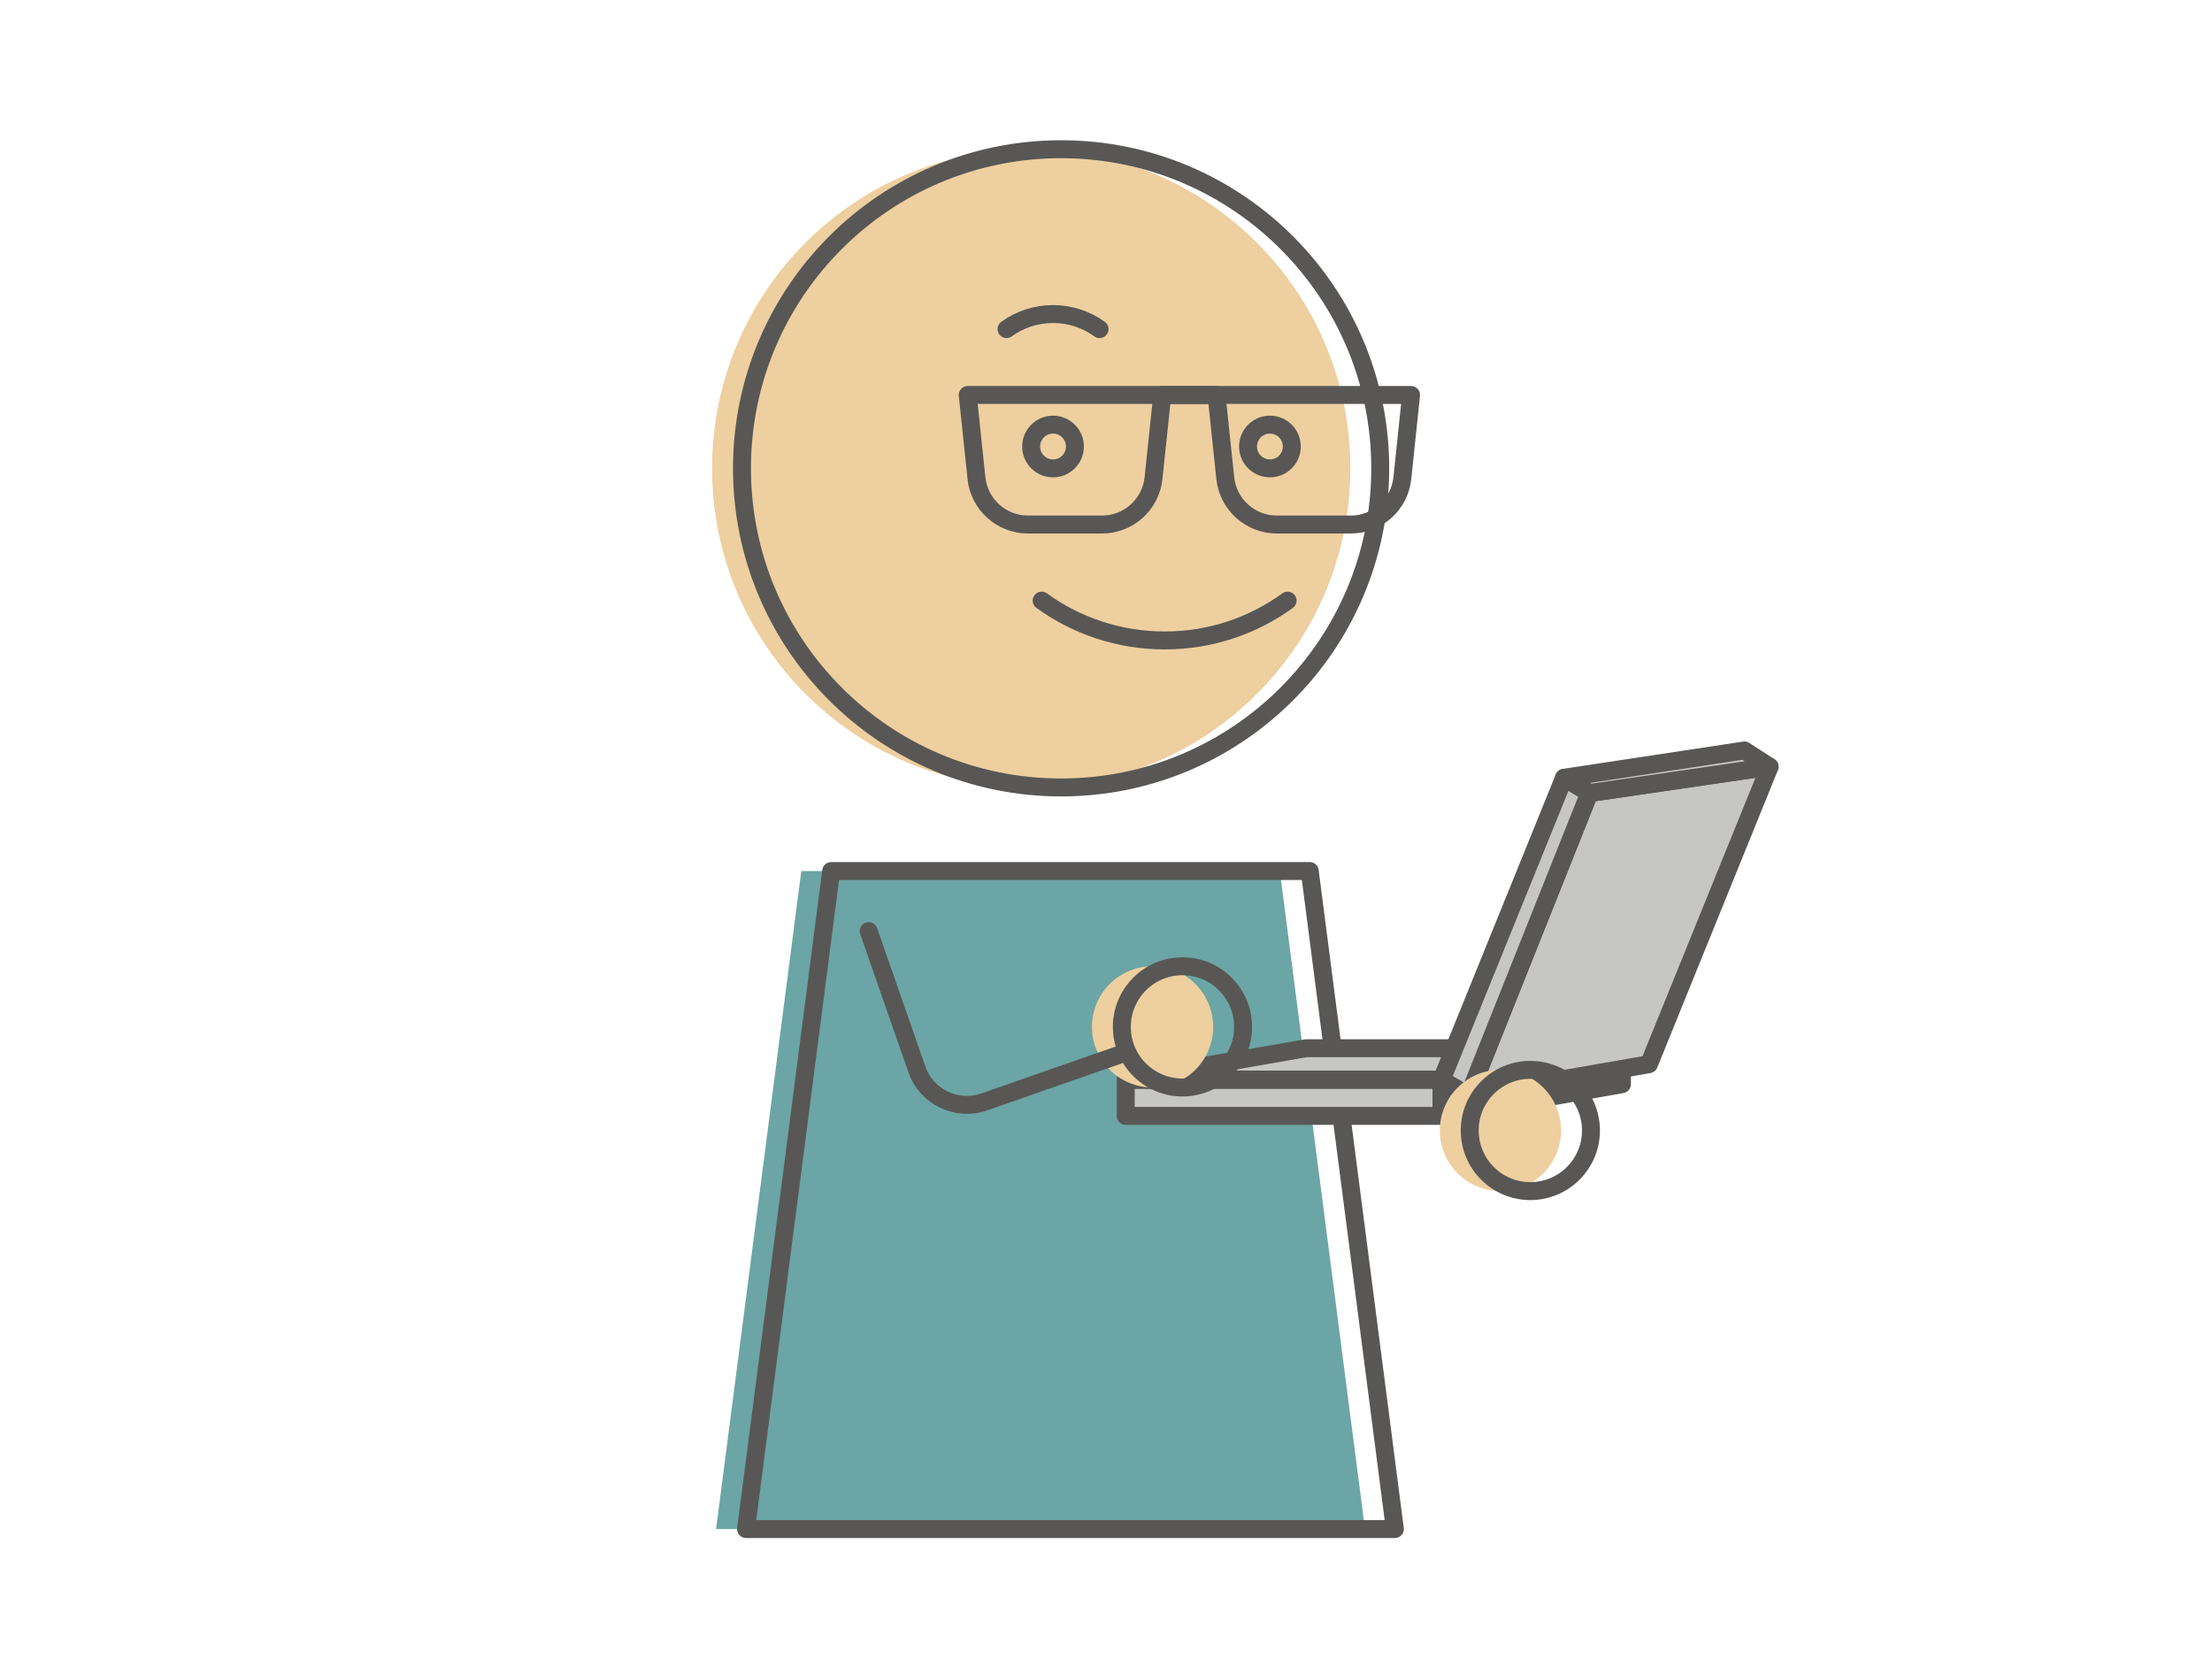 <?xml version="1.0" encoding="UTF-8"?><svg id="Ebene_2" xmlns="http://www.w3.org/2000/svg" viewBox="0 0 370 280"><g id="Ebene_1-2"><circle cx="172.49" cy="78.34" r="53.38" style="fill:#eecf9f;"/><polygon points="134.03 145.7 214.08 145.7 228.32 255.77 119.78 255.77 134.03 145.7" style="fill:#6ca5a5;"/><polygon points="139.03 145.7 219.08 145.7 233.32 255.77 124.79 255.77 139.03 145.7" style="fill:none; stroke:#585756; stroke-linecap:round; stroke-linejoin:round; stroke-width:3px;"/><circle cx="177.49" cy="78.34" r="53.38" style="fill:none; stroke:#585756; stroke-linecap:round; stroke-linejoin:round; stroke-width:3px;"/><path d="M184.33,87.74h-12.38c-4.44,0-8.16-3.35-8.62-7.77l-1.46-13.9h32.54l-1.46,13.9c-.46,4.41-4.18,7.77-8.62,7.77Z" style="fill:none; stroke:#585756; stroke-linecap:round; stroke-linejoin:round; stroke-width:3px;"/><line x1="194.41" y1="66.07" x2="202.72" y2="66.07" style="fill:none; stroke:#585756; stroke-linecap:round; stroke-linejoin:round; stroke-width:3px;"/><path d="M213.57,87.74h12.38c4.44,0,8.16-3.35,8.62-7.77l1.46-13.9h-32.54s1.46,13.9,1.46,13.9c.46,4.41,4.18,7.77,8.62,7.77Z" style="fill:none; stroke:#585756; stroke-linecap:round; stroke-linejoin:round; stroke-width:3px;"/><line x1="203.49" y1="66.07" x2="195.17" y2="66.07" style="fill:none; stroke:#585756; stroke-linecap:round; stroke-linejoin:round; stroke-width:3px;"/><circle cx="176.14" cy="74.69" r="3.66" style="fill:none; stroke:#585756; stroke-linecap:round; stroke-linejoin:round; stroke-width:3px;"/><circle cx="212.42" cy="74.69" r="3.66" style="fill:none; stroke:#585756; stroke-linecap:round; stroke-linejoin:round; stroke-width:3px;"/><rect x="188.3" y="180.64" width="52.82" height="6.02" style="fill:#c6c6c5; stroke:#585756; stroke-linecap:round; stroke-linejoin:round; stroke-width:3px;"/><polygon points="241.13 186.66 271.3 181.36 271.3 175.34 241.13 180.64 241.13 186.66" style="fill:#c6c6c5; stroke:#585756; stroke-linecap:round; stroke-linejoin:round; stroke-width:3px;"/><polygon points="271.3 175.34 218.47 175.34 188.3 180.58 241.13 180.58 271.3 175.34" style="fill:#c6c6c5; stroke:#585756; stroke-linecap:round; stroke-linejoin:round; stroke-width:3px;"/><polygon points="275.82 178.01 296 128.25 265.84 132.66 245.66 183.26 275.82 178.01" style="fill:#c6c6c5; stroke:#585756; stroke-linecap:round; stroke-linejoin:round; stroke-width:3px;"/><polygon points="291.79 125.53 296 128.25 265.84 132.66 261.62 130.1 291.79 125.53" style="fill:#c6c6c5; stroke:#585756; stroke-linecap:round; stroke-linejoin:round; stroke-width:3px;"/><polygon points="241.13 180.64 261.62 130.1 265.84 132.66 245.66 183.26 241.13 180.64" style="fill:#c6c6c5; stroke:#585756; stroke-linecap:round; stroke-linejoin:round; stroke-width:3px;"/><circle cx="250.98" cy="189.1" r="10.14" style="fill:#eecf9f;"/><circle cx="255.98" cy="189.1" r="10.14" style="fill:none; stroke:#585756; stroke-linecap:round; stroke-linejoin:round; stroke-width:3px;"/><circle cx="192.79" cy="171.77" r="10.14" style="fill:#eecf9f;"/><circle cx="197.79" cy="171.77" r="10.14" style="fill:none; stroke:#585756; stroke-linecap:round; stroke-linejoin:round; stroke-width:3px;"/><path d="M145.3,155.75l8.07,23.14c1.61,4.61,6.65,7.04,11.26,5.43l23.52-8.21" style="fill:none; stroke:#585756; stroke-linecap:round; stroke-linejoin:round; stroke-width:3px;"/><path d="M215.38,100.47c-5.77,4.19-12.89,6.66-20.56,6.66s-14.79-2.47-20.58-6.66" style="fill:none; stroke:#585756; stroke-linecap:round; stroke-linejoin:round; stroke-width:3px;"/><path d="M168.36,55.05c2.18-1.59,4.88-2.52,7.78-2.52s5.6.94,7.79,2.52" style="fill:none; stroke:#585756; stroke-linecap:round; stroke-linejoin:round; stroke-width:3px;"/><rect width="370" height="280" style="fill:none;"/></g></svg>